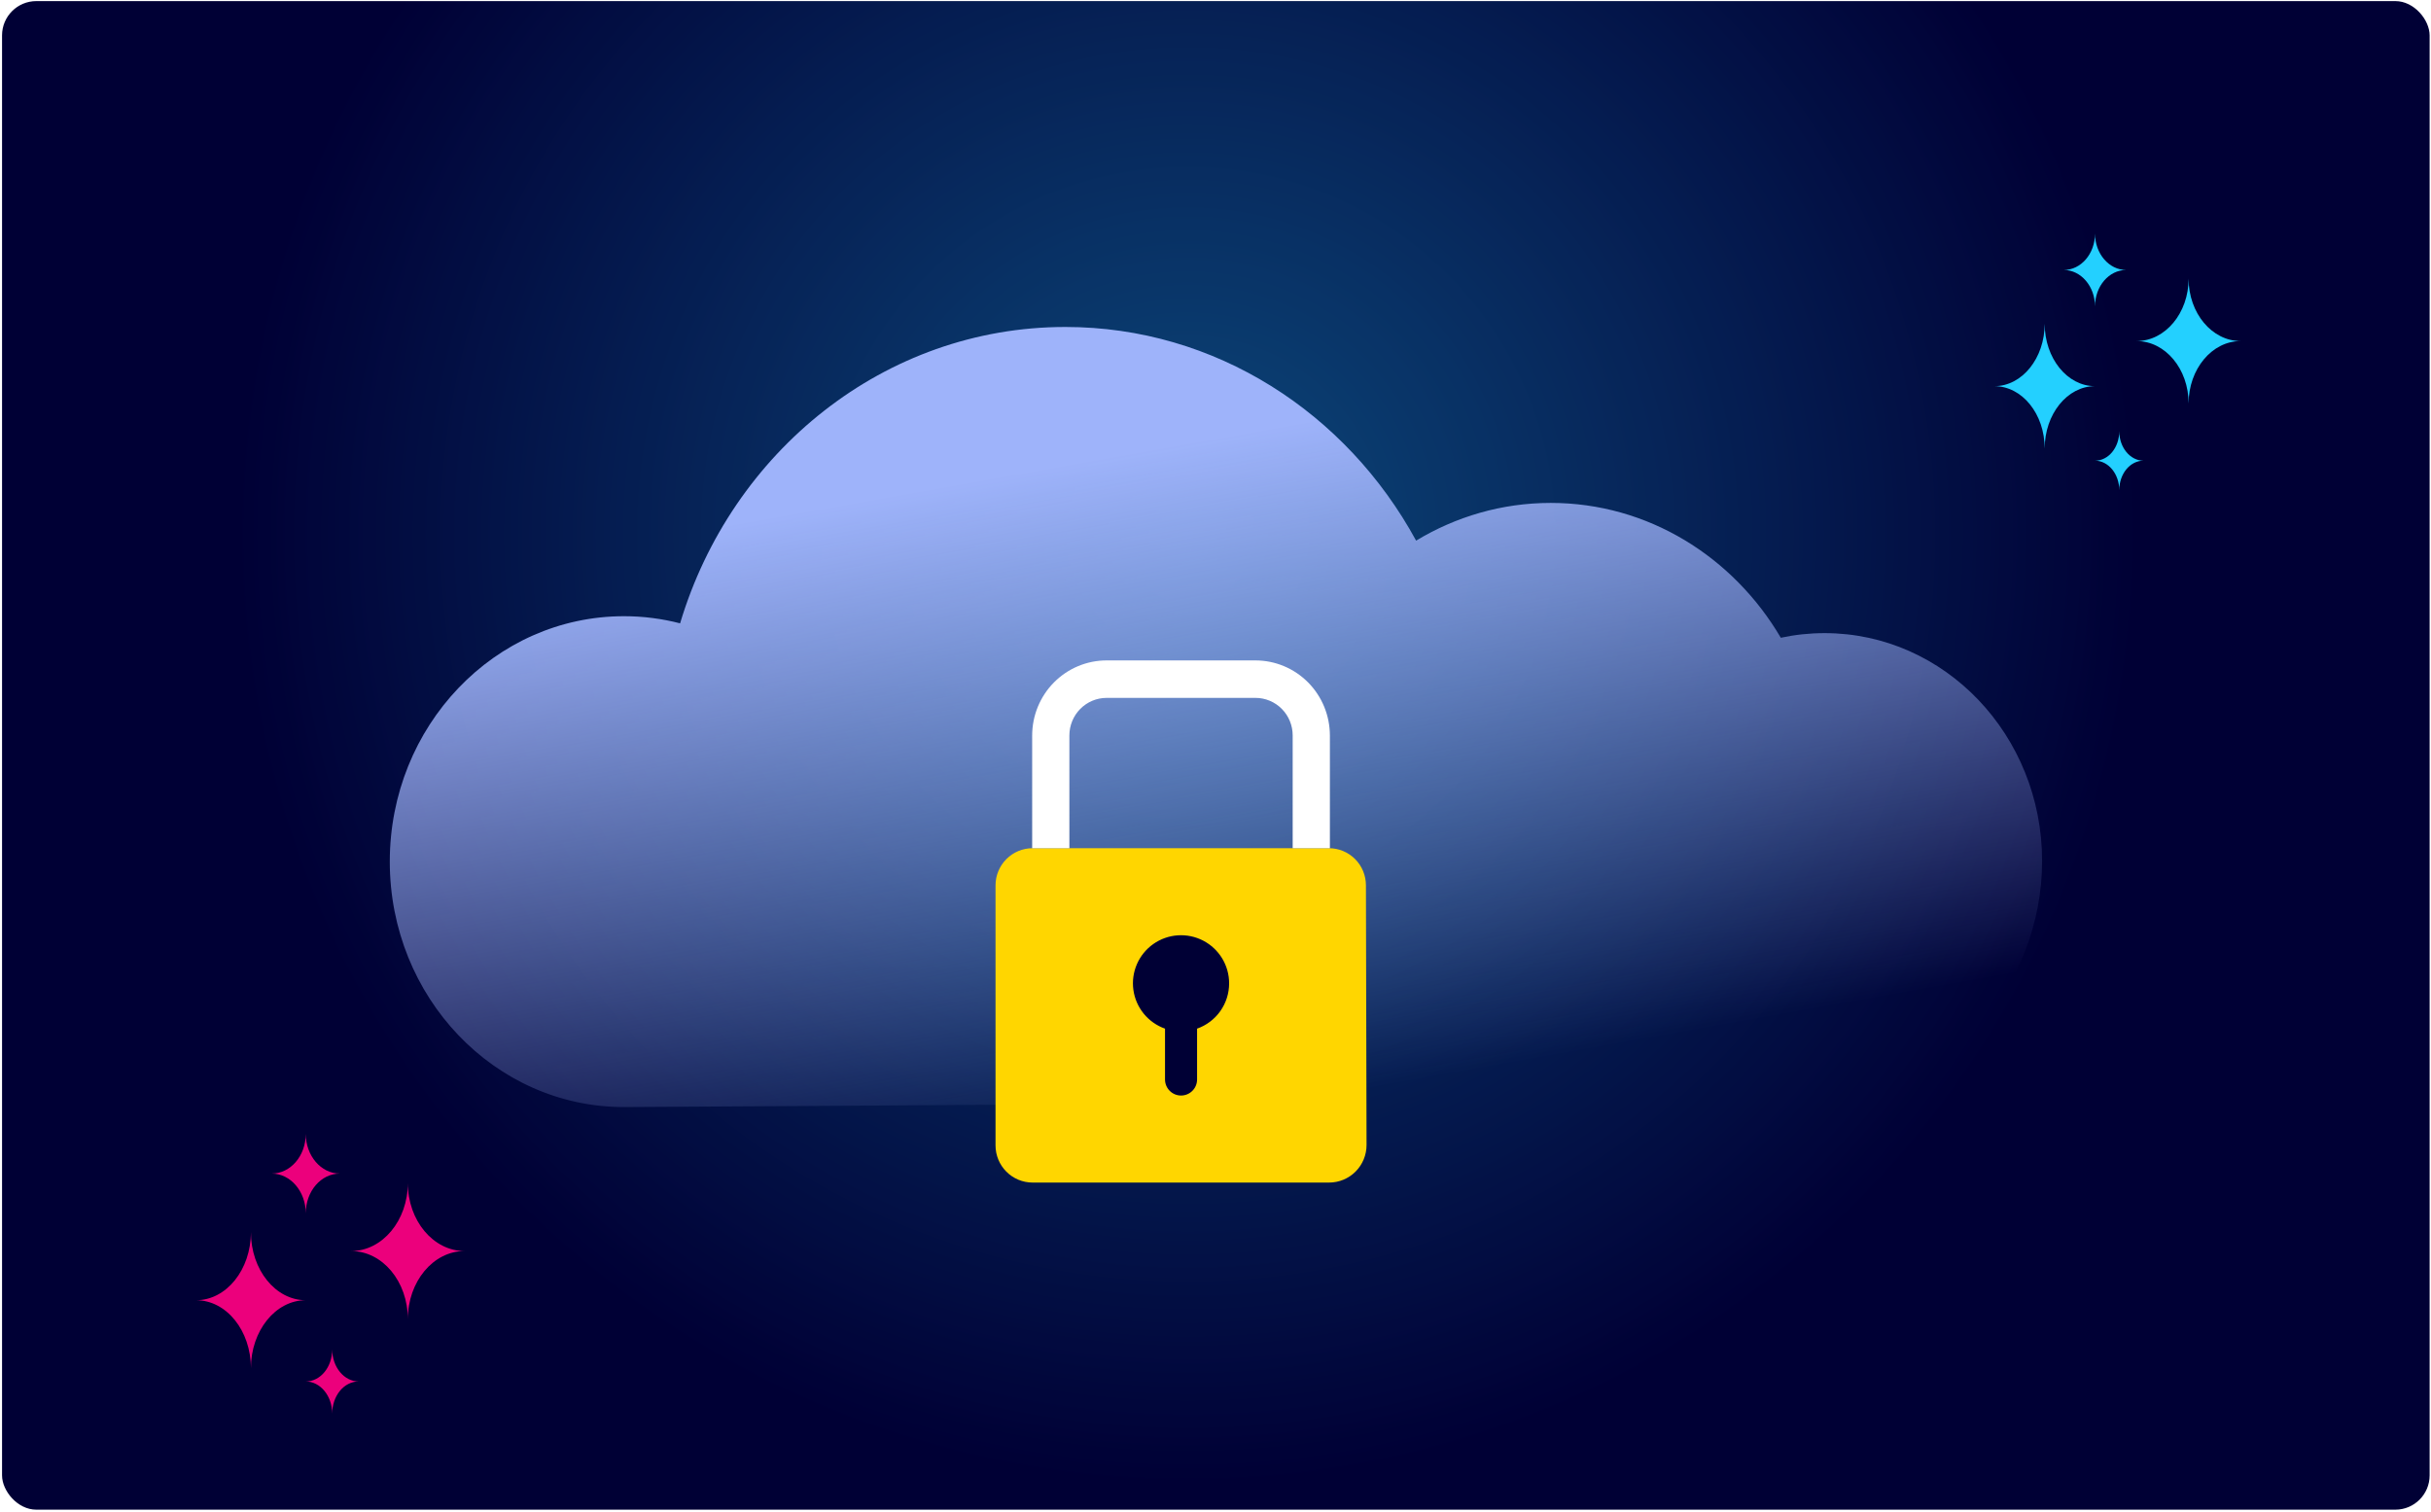 <svg width="709" height="441" viewBox="0 0 709 441" fill="none" xmlns="http://www.w3.org/2000/svg">
<g clip-path="url(#clip0_6440_24527)">
<rect x="0.598" y="0.319" width="708" height="440" rx="10" fill="#000035"/>
<g opacity="0.35" filter="url(#filter0_f_6440_24527)">
<circle cx="438.075" cy="438.075" r="438.075" transform="matrix(1 0 0 -1 -44.309 692.228)" fill="url(#paint0_radial_6440_24527)"/>
</g>
<path d="M73.18 359.378C73.18 370.31 66.021 379.228 57.199 379.228C66.021 379.228 73.18 388.082 73.18 399.067C73.18 388.146 80.349 379.228 89.171 379.228C80.349 379.228 73.18 370.342 73.18 359.378Z" fill="#EC007C"/>
<path d="M118.945 345.046C118.945 355.975 111.528 364.89 102.402 364.89C111.528 364.89 118.945 373.742 118.945 384.735C118.945 373.806 126.361 364.89 135.476 364.89C126.361 364.858 118.945 356.007 118.945 345.046Z" fill="#EC007C"/>
<path d="M96.889 393.555C96.889 398.738 93.469 402.926 89.172 402.926C93.395 402.926 96.889 407.113 96.889 412.297C96.889 407.113 100.31 402.926 104.606 402.926C100.373 402.926 96.889 398.738 96.889 393.555Z" fill="#EC007C"/>
<path d="M89.176 330.714C89.176 337.139 84.713 342.29 79.248 342.29C84.713 342.29 89.176 347.502 89.176 353.866C89.176 347.44 93.628 342.29 99.093 342.29C93.628 342.29 89.176 337.078 89.176 330.714Z" fill="#EC007C"/>
<path d="M596.331 94.422C596.331 104.45 589.764 112.63 581.672 112.63C589.764 112.63 596.331 120.752 596.331 130.828C596.331 120.81 602.907 112.63 610.999 112.63C602.907 112.63 596.331 104.479 596.331 94.422Z" fill="#23D0FF"/>
<path d="M638.307 81.274C638.307 91.299 631.504 99.478 623.133 99.478C631.504 99.478 638.307 107.597 638.307 117.681C638.307 107.656 645.11 99.478 653.472 99.478C645.11 99.448 638.307 91.329 638.307 81.274Z" fill="#23D0FF"/>
<path d="M618.081 125.771C618.081 130.526 614.943 134.367 611.002 134.367C614.876 134.367 618.081 138.208 618.081 142.963C618.081 138.208 621.219 134.367 625.16 134.367C621.277 134.367 618.081 130.526 618.081 125.771Z" fill="#23D0FF"/>
<path d="M611.005 68.128C611.005 74.022 606.911 78.746 601.898 78.746C606.911 78.746 611.005 83.528 611.005 89.365C611.005 83.471 615.089 78.746 620.102 78.746C615.089 78.746 611.005 73.965 611.005 68.128Z" fill="#23D0FF"/>
<path d="M532.136 184.662C527.763 184.662 523.491 185.126 519.373 186.012C505.514 162.423 480.652 146.683 452.282 146.683C437.98 146.683 424.575 150.701 413.008 157.686C392.74 120.47 354.539 95.365 310.716 95.365C257.97 95.365 213.328 131.717 198.351 181.806C193.115 180.455 187.636 179.725 182.002 179.725C144.266 179.725 113.682 211.77 113.682 251.31C113.682 290.85 144.266 322.895 182.002 322.895C199.17 322.895 522.251 320.604 532.136 320.604C567.17 320.604 595.574 287.839 595.574 251.133C595.574 214.427 567.17 184.662 532.136 184.662Z" fill="url(#paint1_linear_6440_24527)"/>
<path d="M398.372 258.229C398.374 256.806 398.096 255.396 397.553 254.08C397.011 252.765 396.216 251.569 395.212 250.563C394.209 249.556 393.017 248.758 391.706 248.214C390.394 247.67 388.989 247.391 387.57 247.393H301.148C298.283 247.393 295.536 248.534 293.51 250.567C291.484 252.599 290.346 255.355 290.346 258.229V334.075C290.346 336.949 291.484 339.705 293.51 341.738C295.536 343.77 298.283 344.912 301.148 344.912H387.634C389.07 344.912 390.492 344.627 391.818 344.075C393.144 343.523 394.349 342.714 395.363 341.695C396.377 340.675 397.181 339.464 397.728 338.133C398.275 336.801 398.555 335.374 398.552 333.933L398.372 258.229Z" fill="#FFD600"/>
<path d="M366.155 192.621H322.739C316.982 192.621 311.46 194.929 307.389 199.038C303.318 203.147 301.031 208.719 301.031 214.529V247.392H311.885V214.503C311.885 211.598 313.029 208.812 315.064 206.758C317.1 204.703 319.861 203.549 322.739 203.549H366.155C367.581 203.548 368.993 203.83 370.311 204.38C371.629 204.93 372.826 205.736 373.834 206.754C374.842 207.771 375.642 208.98 376.186 210.309C376.731 211.639 377.011 213.064 377.009 214.503V247.392H387.863V214.503C387.856 208.698 385.566 203.132 381.496 199.029C377.426 194.926 371.908 192.621 366.155 192.621Z" fill="white"/>
<path d="M358.473 286.818C358.477 284.246 357.773 281.722 356.439 279.523C355.104 277.325 353.191 275.535 350.907 274.35C348.623 273.166 346.058 272.632 343.491 272.807C340.924 272.982 338.455 273.86 336.354 275.344C334.252 276.828 332.6 278.861 331.577 281.221C330.554 283.581 330.199 286.177 330.553 288.724C330.907 291.272 331.954 293.673 333.581 295.665C335.208 297.658 337.352 299.164 339.778 300.02V314.852C339.778 316.091 340.27 317.279 341.145 318.156C342.02 319.033 343.208 319.527 344.447 319.53C345.061 319.53 345.67 319.409 346.237 319.174C346.805 318.939 347.321 318.594 347.755 318.16C348.19 317.726 348.535 317.21 348.77 316.642C349.005 316.075 349.126 315.467 349.126 314.852V300.02C351.86 299.058 354.227 297.272 355.902 294.907C357.576 292.542 358.475 289.715 358.473 286.818Z" fill="#000035"/>
</g>
<defs>
<filter id="filter0_f_6440_24527" x="-66.502" y="-206.116" width="920.537" height="920.537" filterUnits="userSpaceOnUse" color-interpolation-filters="sRGB">
<feFlood flood-opacity="0" result="BackgroundImageFix"/>
<feBlend mode="normal" in="SourceGraphic" in2="BackgroundImageFix" result="shape"/>
<feGaussianBlur stdDeviation="11.097" result="effect1_foregroundBlur_6440_24527"/>
</filter>
<radialGradient id="paint0_radial_6440_24527" cx="0" cy="0" r="1" gradientUnits="userSpaceOnUse" gradientTransform="translate(390.783 535.978) scale(275.456 275.456)">
<stop stop-color="#23D0FF"/>
<stop offset="1" stop-color="#23D0FF" stop-opacity="0"/>
</radialGradient>
<linearGradient id="paint1_linear_6440_24527" x1="379.487" y1="321.196" x2="339.225" y2="95.362" gradientUnits="userSpaceOnUse">
<stop stop-color="#9EB3FA" stop-opacity="0"/>
<stop offset="0.85" stop-color="#9EB3FA"/>
</linearGradient>
<clipPath id="clip0_6440_24527">
<rect x="0.598" y="0.319" width="708" height="440" rx="10" fill="white"/>
</clipPath>
</defs>
</svg>
